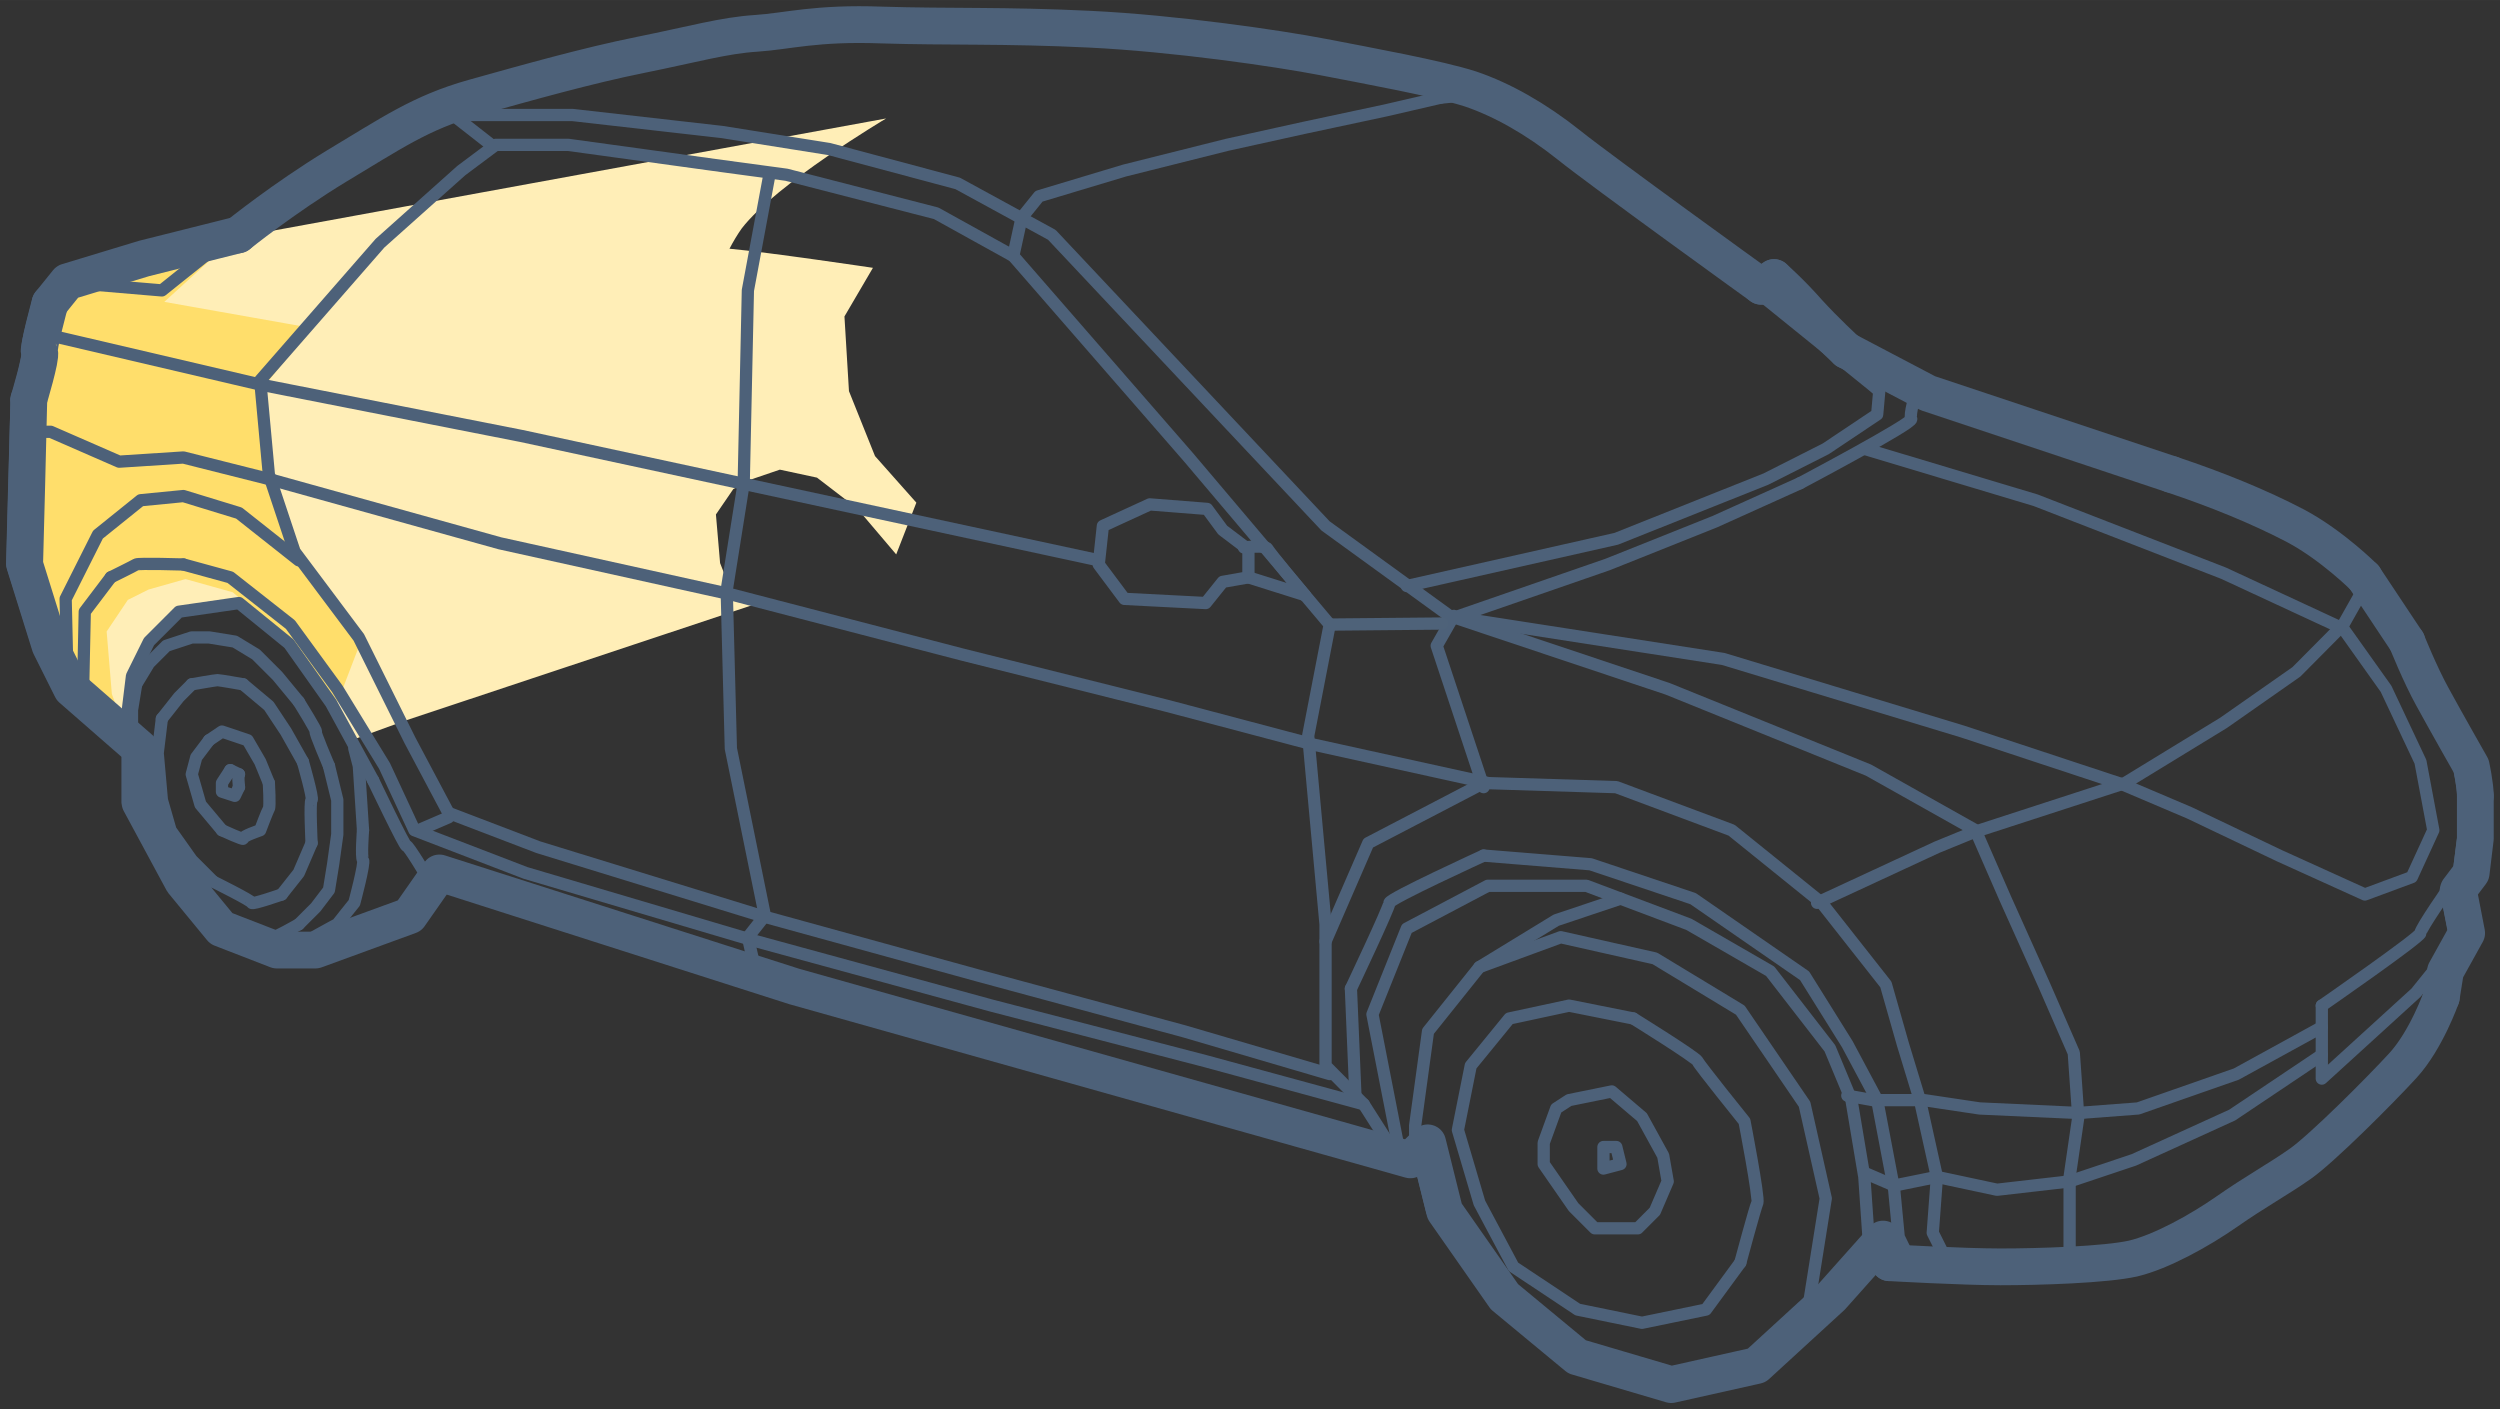<?xml version="1.0" encoding="UTF-8"?>
<!DOCTYPE svg PUBLIC "-//W3C//DTD SVG 1.1//EN" "http://www.w3.org/Graphics/SVG/1.1/DTD/svg11.dtd">
<!-- Creator: CorelDRAW X7 -->
<svg xmlns="http://www.w3.org/2000/svg" xml:space="preserve" width="71.967mm" height="40.569mm" version="1.1" style="shape-rendering:geometricPrecision; text-rendering:geometricPrecision; image-rendering:optimizeQuality; fill-rule:evenodd; clip-rule:evenodd"
viewBox="0 0 7197 4057"
 xmlns:xlink="http://www.w3.org/1999/xlink">
 <rect x="0" y="0" width="7197" height="4057" fill="#333333" stroke="none"/>
 <defs>
  <style type="text/css">
   <![CDATA[
    .str2 {stroke:#4D6179;stroke-width:105.83;stroke-linecap:round;stroke-linejoin:round}
    .str0 {stroke:#4D6179;stroke-width:35.28;stroke-linecap:round;stroke-linejoin:round}
    .str1 {stroke:#4E6279;stroke-width:35.28;stroke-linecap:round;stroke-linejoin:round}
    .fil2 {fill:none}
    .fil1 {fill:#FFDE6B}
    .fil0 {fill:#FFEEB7}
   ]]>
  </style>
 </defs>
 <g id="Слой_x0020_1">
  <g id="_662376320">
   <g>
    <path class="fil0" d="M171 809c-52,45 -75,105 -75,105l-46 286 -7 414 113 339 219 196 0 -173 61 -121 98 -97 136 -16 144 91 135 180 76 113 143 -52 998 -332c0,0 -32,-17 -67,-55l-26 -66 -12 -140 50 -73 49 -27 85 -29 107 23 116 89 112 132 58 -149 -119 -134 -75 -187 -13 -215 82 -140c0,0 -302,-45 -413,-55 11,-21 23,-41 35,-58 98,-128 416,-317 416,-317l-1896 347 -484 121z"/>
    <path class="fil1" d="M655 703l-182 166 423 75 -130 161 20 281 101 251 160 188 -75 196 -151 -188 -151 -128 -136 -38 -106 30 -60 30 -61 91 15 180 61 166 -212 -181 -121 -331 -15 -332 45 -286c0,0 16,-128 76,-195 61,-68 499,-136 499,-136z"/>
   </g>
   <g>
    <path class="fil2 str0" d="M651 676c0,0 129,-105 283,-198 154,-92 240,-154 394,-197 154,-43 327,-92 480,-123 154,-31 241,-56 333,-62 92,-6 172,-31 363,-24 191,6 351,0 597,12 247,12 542,55 671,80 130,25 333,62 425,92 92,31 191,87 283,161 93,74 554,407 554,407"/>
    <line class="fil2 str0" x1="5034" y1="824" x2="5072" y2= "799" />
    <path class="fil2 str0" d="M5072 799c0,0 49,43 98,99 49,55 111,111 111,111"/>
    <polyline class="fil2 str0" points="5281,1009 5515,1132 6217,1366 "/>
    <path class="fil2 str0" d="M6217 1366c129,43 252,93 357,148 104,56 197,148 197,148"/>
    <line class="fil2 str0" x1="6771" y1="1662" x2="6894" y2= "1847" />
    <path class="fil2 str0" d="M6894 1847c0,0 37,93 74,160 37,68 110,198 110,198 0,0 13,55 13,86"/>
    <polyline class="fil2 str0" points="7091,2291 7091,2414 7078,2513 7041,2562 7066,2686 7005,2796 6992,2871 "/>
    <path class="fil2 str0" d="M6992 2871c0,0 -43,123 -110,197 -68,74 -235,240 -296,283 -62,43 -129,80 -209,136 -80,56 -191,117 -271,136 -80,18 -271,24 -382,24 -111,0 -320,-12 -320,-12"/>
    <polyline class="fil2 str0" points="5404,3635 5386,3567 5238,3733 5022,3931 4776,3986 4505,3906 4296,3733 4123,3487 4074,3290 4025,3339 2252,2840 1230,2513 1143,2636 872,2735 762,2735 602,2673 491,2538 368,2310 368,2155 171,1983 109,1859 35,1625 41,1397 48,1150 "/>
    <path class="fil2 str0" d="M48 1150c0,0 37,-123 30,-135 -6,-12 31,-142 31,-142"/>
    <polyline class="fil2 str0" points="109,873 158,811 380,744 651,676 "/>
    <polyline class="fil2 str0" points="651,688 466,836 171,811 "/>
    <line class="fil2 str0" x1="1414" y1="417" x2="1304" y2= "331" />
    <polyline class="fil2 str0" points="195,1983 189,1724 282,1539 405,1440 528,1428 688,1477 860,1613 "/>
    <path class="fil2 str0" d="M860 2722c0,0 115,-65 111,-61 -4,4 49,-62 49,-62 0,0 31,-115 25,-123 -6,-8 0,-86 0,-86"/>
    <polyline class="fil2 str0" points="1045,2390 1033,2205 1020,2155 "/>
    <path class="fil2 str0" d="M1230 2525c0,0 -56,-94 -60,-90 -4,4 -96,-189 -96,-189"/>
    <polyline class="fil2 str0" points="1074,2246 953,2024 832,1853 688,1736 515,1761 429,1847 380,1946 368,2044 368,2143 "/>
    <polyline class="fil2 str0" points="392,1970 429,1909 479,1859 552,1835 602,1835 676,1847 737,1884 799,1946 860,2020 "/>
    <path class="fil2 str0" d="M860 2020c0,0 56,90 49,86 -6,-4 38,99 38,99"/>
    <polyline class="fil2 str0" points="947,2205 971,2303 971,2402 959,2488 947,2562 909,2612 860,2661 "/>
    <path class="fil2 str0" d="M860 2661c0,0 -76,43 -74,37 2,-6 -61,0 -61,0"/>
    <polyline class="fil2 str0" points="725,2698 651,2673 577,2624 479,2488 405,2328 380,2242 380,2143 380,2044 392,1970 "/>
    <polyline class="fil2 str0" points="466,2069 515,2007 552,1970 "/>
    <path class="fil2 str0" d="M552 1970c0,0 68,-12 74,-12 7,0 74,12 74,12"/>
    <polyline class="fil2 str0" points="700,1970 774,2032 823,2106 872,2193 "/>
    <path class="fil2 str0" d="M872 2193c0,0 31,108 25,110 -6,2 0,124 0,124"/>
    <polyline class="fil2 str0" points="897,2427 860,2513 811,2575 "/>
    <path class="fil2 str0" d="M811 2575c0,0 -86,30 -86,24 0,-6 -111,-61 -111,-61"/>
    <polyline class="fil2 str0" points="614,2538 552,2476 491,2390 466,2303 454,2168 466,2069 "/>
    <line class="fil2 str0" x1="663" y1="2217" x2="688" y2= "2229" />
    <path class="fil2 str0" d="M688 2229c-4,-2 0,37 0,37"/>
    <polyline class="fil2 str0" points="688,2266 676,2291 639,2279 639,2254 663,2217 "/>
    <polyline class="fil2 str0" points="602,2131 639,2106 713,2131 749,2193 774,2254 "/>
    <path class="fil2 str0" d="M774 2254c0,0 4,68 0,74 -4,6 -25,62 -25,62 0,0 -53,18 -49,24 4,6 -61,-24 -61,-24"/>
    <polyline class="fil2 str0" points="639,2390 577,2316 552,2229 565,2180 602,2131 "/>
    <polyline class="fil2 str0" points="238,2044 244,1761 319,1662 "/>
    <path class="fil2 str0" d="M319 1662c0,0 67,-33 73,-37 7,-4 136,0 136,0"/>
    <polyline class="fil2 str0" points="528,1625 663,1662 836,1798 971,1983 1107,2205 1193,2390 1513,2513 2178,2710 2855,2895 3471,3055 3926,3179 "/>
    <polyline class="fil2 str0" points="91,953 749,1107 1501,1255 3163,1613 "/>
    <polyline class="fil2 str0" points="1291,2340 1550,2439 2190,2636 2818,2809 3409,2969 3828,3092 "/>
    <polyline class="fil2 str0" points="1070,392 1316,331 1648,331 2079,380 2387,429 2757,528 3028,676 3422,1095 3816,1514 4173,1773 4801,1983 5379,2217 5687,2390 5773,2587 5884,2834 5970,3031 5983,3216 5958,3388 5958,3573 5958,3635 "/>
    <polyline class="fil2 str0" points="7005,2796 6955,2858 6684,3105 6684,2895 "/>
    <path class="fil2 str0" d="M6684 2895c0,0 284,-197 284,-209 0,-13 86,-136 86,-136"/>
    <polyline class="fil2 str0" points="5367,3376 5453,3413 5576,3388 5749,3425 5958,3401 6143,3339 6426,3210 6684,3037 "/>
    <polyline class="fil2 str0" points="5318,3154 5391,3167 5539,3167 5699,3191 5983,3204 6155,3191 6438,3092 6684,2957 "/>
    <polyline class="fil2 str0" points="6795,1711 6746,1798 6611,1934 6401,2081 6118,2254 5681,2396 5576,2439 5231,2599 "/>
    <polyline class="fil2 str0" points="4185,1773 4136,1859 4271,2266 "/>
    <polyline class="fil2 str0" points="5281,996 5410,1126 5404,1193 5256,1292 5084,1379 4653,1551 4050,1687 "/>
    <path class="fil2 str0" d="M5515 1132c0,0 -19,61 -13,74 7,12 -320,185 -320,185"/>
    <polyline class="fil2 str0" points="5182,1391 4936,1502 4628,1625 4189,1777 4961,1897 5650,2106 6110,2258 6303,2340 6561,2463 6808,2575 6943,2525 7005,2390 6968,2193 6869,1983 6746,1810 6401,1650 5860,1440 5367,1292 "/>
    <line class="fil2 str0" x1="5022" y1="811" x2="5404" y2= "1120" />
    <path class="fil2 str0" d="M4246 269c-86,12 -98,12 -98,12"/>
    <polyline class="fil2 str0" points="4148,281 3988,318 3754,368 3532,417 3237,491 2991,565 2941,627 2917,737 "/>
    <polyline class="fil2 str0" points="1291,2340 1180,2131 1033,1835 848,1588 774,1366 749,1095 1094,700 1328,491 1427,417 1636,417 2079,478 2264,503 2695,614 2917,737 3422,1317 3631,1564 3828,1798 3766,2118 3816,2661 3816,3068 3926,3179 4012,3314 "/>
    <polyline class="fil2 str0" points="2215,503 2153,836 2141,1391 2092,1699 2104,2155 2202,2636 2153,2698 2178,2809 "/>
    <line class="fil2 str0" x1="1205" y1="2390" x2="1291" y2= "2353" />
    <polygon class="fil2 str0" points="3520,1526 3475,1465 3310,1452 3175,1514 3163,1625 3237,1724 3471,1736 3520,1675 3594,1662 3594,1582 "/>
    <line class="fil2 str0" x1="3594" y1="1662" x2="3756" y2= "1713" />
    <path class="fil2 str0" d="M3756 1713c0,0 -101,-121 -107,-133 -6,-12 -68,-4 -68,-4"/>
    <polyline class="fil2 str0" points="3816,2710 3939,2427 4271,2254 4653,2266 4985,2390 5244,2599 5429,2834 5478,3006 5527,3167 5576,3388 5564,3549 5613,3647 "/>
    <line class="fil2 str0" x1="3902" y1="3154" x2="3889" y2= "2846" />
    <path class="fil2 str0" d="M3889 2846c0,0 111,-234 111,-247 0,-12 271,-136 271,-136"/>
    <polyline class="fil2 str0" points="4271,2463 4579,2488 4874,2587 5195,2809 5318,3006 5404,3167 5453,3425 5466,3561 5502,3635 "/>
    <polyline class="fil2 str0" points="4033,3339 3951,2920 4050,2673 4283,2550 4567,2550 4862,2661 5096,2796 5268,3018 5330,3167 5367,3388 5379,3561 "/>
    <polyline class="fil2 str0" points="5207,3758 5256,3450 5195,3179 5010,2908 4764,2759 4493,2698 4259,2784 "/>
    <path class="fil2 str0" d="M5010 3635c0,0 43,-160 49,-172 6,-13 -37,-235 -37,-235 0,0 -129,-160 -135,-173 -6,-12 -185,-123 -185,-123"/>
    <polyline class="fil2 str0" points="4702,2932 4517,2895 4345,2932 4234,3068 4197,3253 4259,3463 4357,3647 4542,3770 4727,3808 4911,3770 5010,3635 "/>
    <polygon class="fil2 str0" points="4616,3302 4653,3302 4665,3351 4616,3364 "/>
    <polygon class="fil2 str0" points="4517,3167 4640,3142 4727,3216 4788,3327 4801,3401 4764,3487 4715,3536 4591,3536 4530,3475 4444,3351 4444,3290 4480,3191 "/>
    <polyline class="fil2 str0" points="4665,2587 4480,2649 4259,2784 4111,2969 4074,3240 4074,3290 "/>
    <polyline class="fil2 str0" points="4283,2254 3779,2143 3360,2032 2769,1884 2104,1711 1439,1564 774,1379 528,1317 343,1329 146,1243 60,1243 "/>
    <line class="fil2 str1" x1="4151" y1="1795" x2="3828" y2= "1798" />
   </g>
  </g>
  <path class="fil2 str2" d="M686 676c0,0 130,-105 283,-198 154,-92 241,-154 394,-197 154,-43 327,-92 481,-123 153,-31 240,-56 332,-62 92,-6 172,-31 363,-24 191,6 351,0 598,12 246,12 541,55 671,80 129,25 332,62 425,92 92,31 190,87 283,161 92,74 554,407 554,407"/>
  <line class="fil2 str2" x1="5070" y1="824" x2="5107" y2= "799" />
  <path class="fil2 str2" d="M5107 799c0,0 49,43 98,99 50,55 111,111 111,111"/>
  <polyline class="fil2 str2" points="5316,1009 5550,1132 6252,1366 "/>
  <path class="fil2 str2" d="M6252 1366c129,43 252,93 357,148 105,56 197,148 197,148"/>
  <line class="fil2 str2" x1="6806" y1="1662" x2="6929" y2= "1847" />
  <path class="fil2 str2" d="M6929 1847c0,0 37,93 74,160 37,68 111,198 111,198 0,0 12,55 12,86"/>
  <polyline class="fil2 str2" points="7126,2291 7126,2414 7114,2513 7077,2562 7101,2686 7040,2796 7028,2871 "/>
  <path class="fil2 str2" d="M7028 2871c0,0 -43,123 -111,197 -68,74 -234,240 -296,283 -61,43 -129,80 -209,136 -80,56 -191,117 -271,136 -80,18 -271,24 -382,24 -110,0 -320,-12 -320,-12"/>
  <polyline class="fil2 str2" points="5439,3635 5421,3567 5273,3733 5057,3931 4811,3986 4540,3906 4331,3733 4159,3487 4110,3290 4060,3339 2287,2840 1265,2513 1179,2636 908,2735 797,2735 637,2673 526,2538 403,2310 403,2155 206,1983 144,1859 71,1625 77,1397 83,1150 "/>
  <path class="fil2 str2" d="M83 1150c0,0 37,-123 31,-135 -6,-12 30,-142 30,-142"/>
  <polyline class="fil2 str2" points="144,873 194,811 415,744 686,676 "/>
 </g>
</svg>
